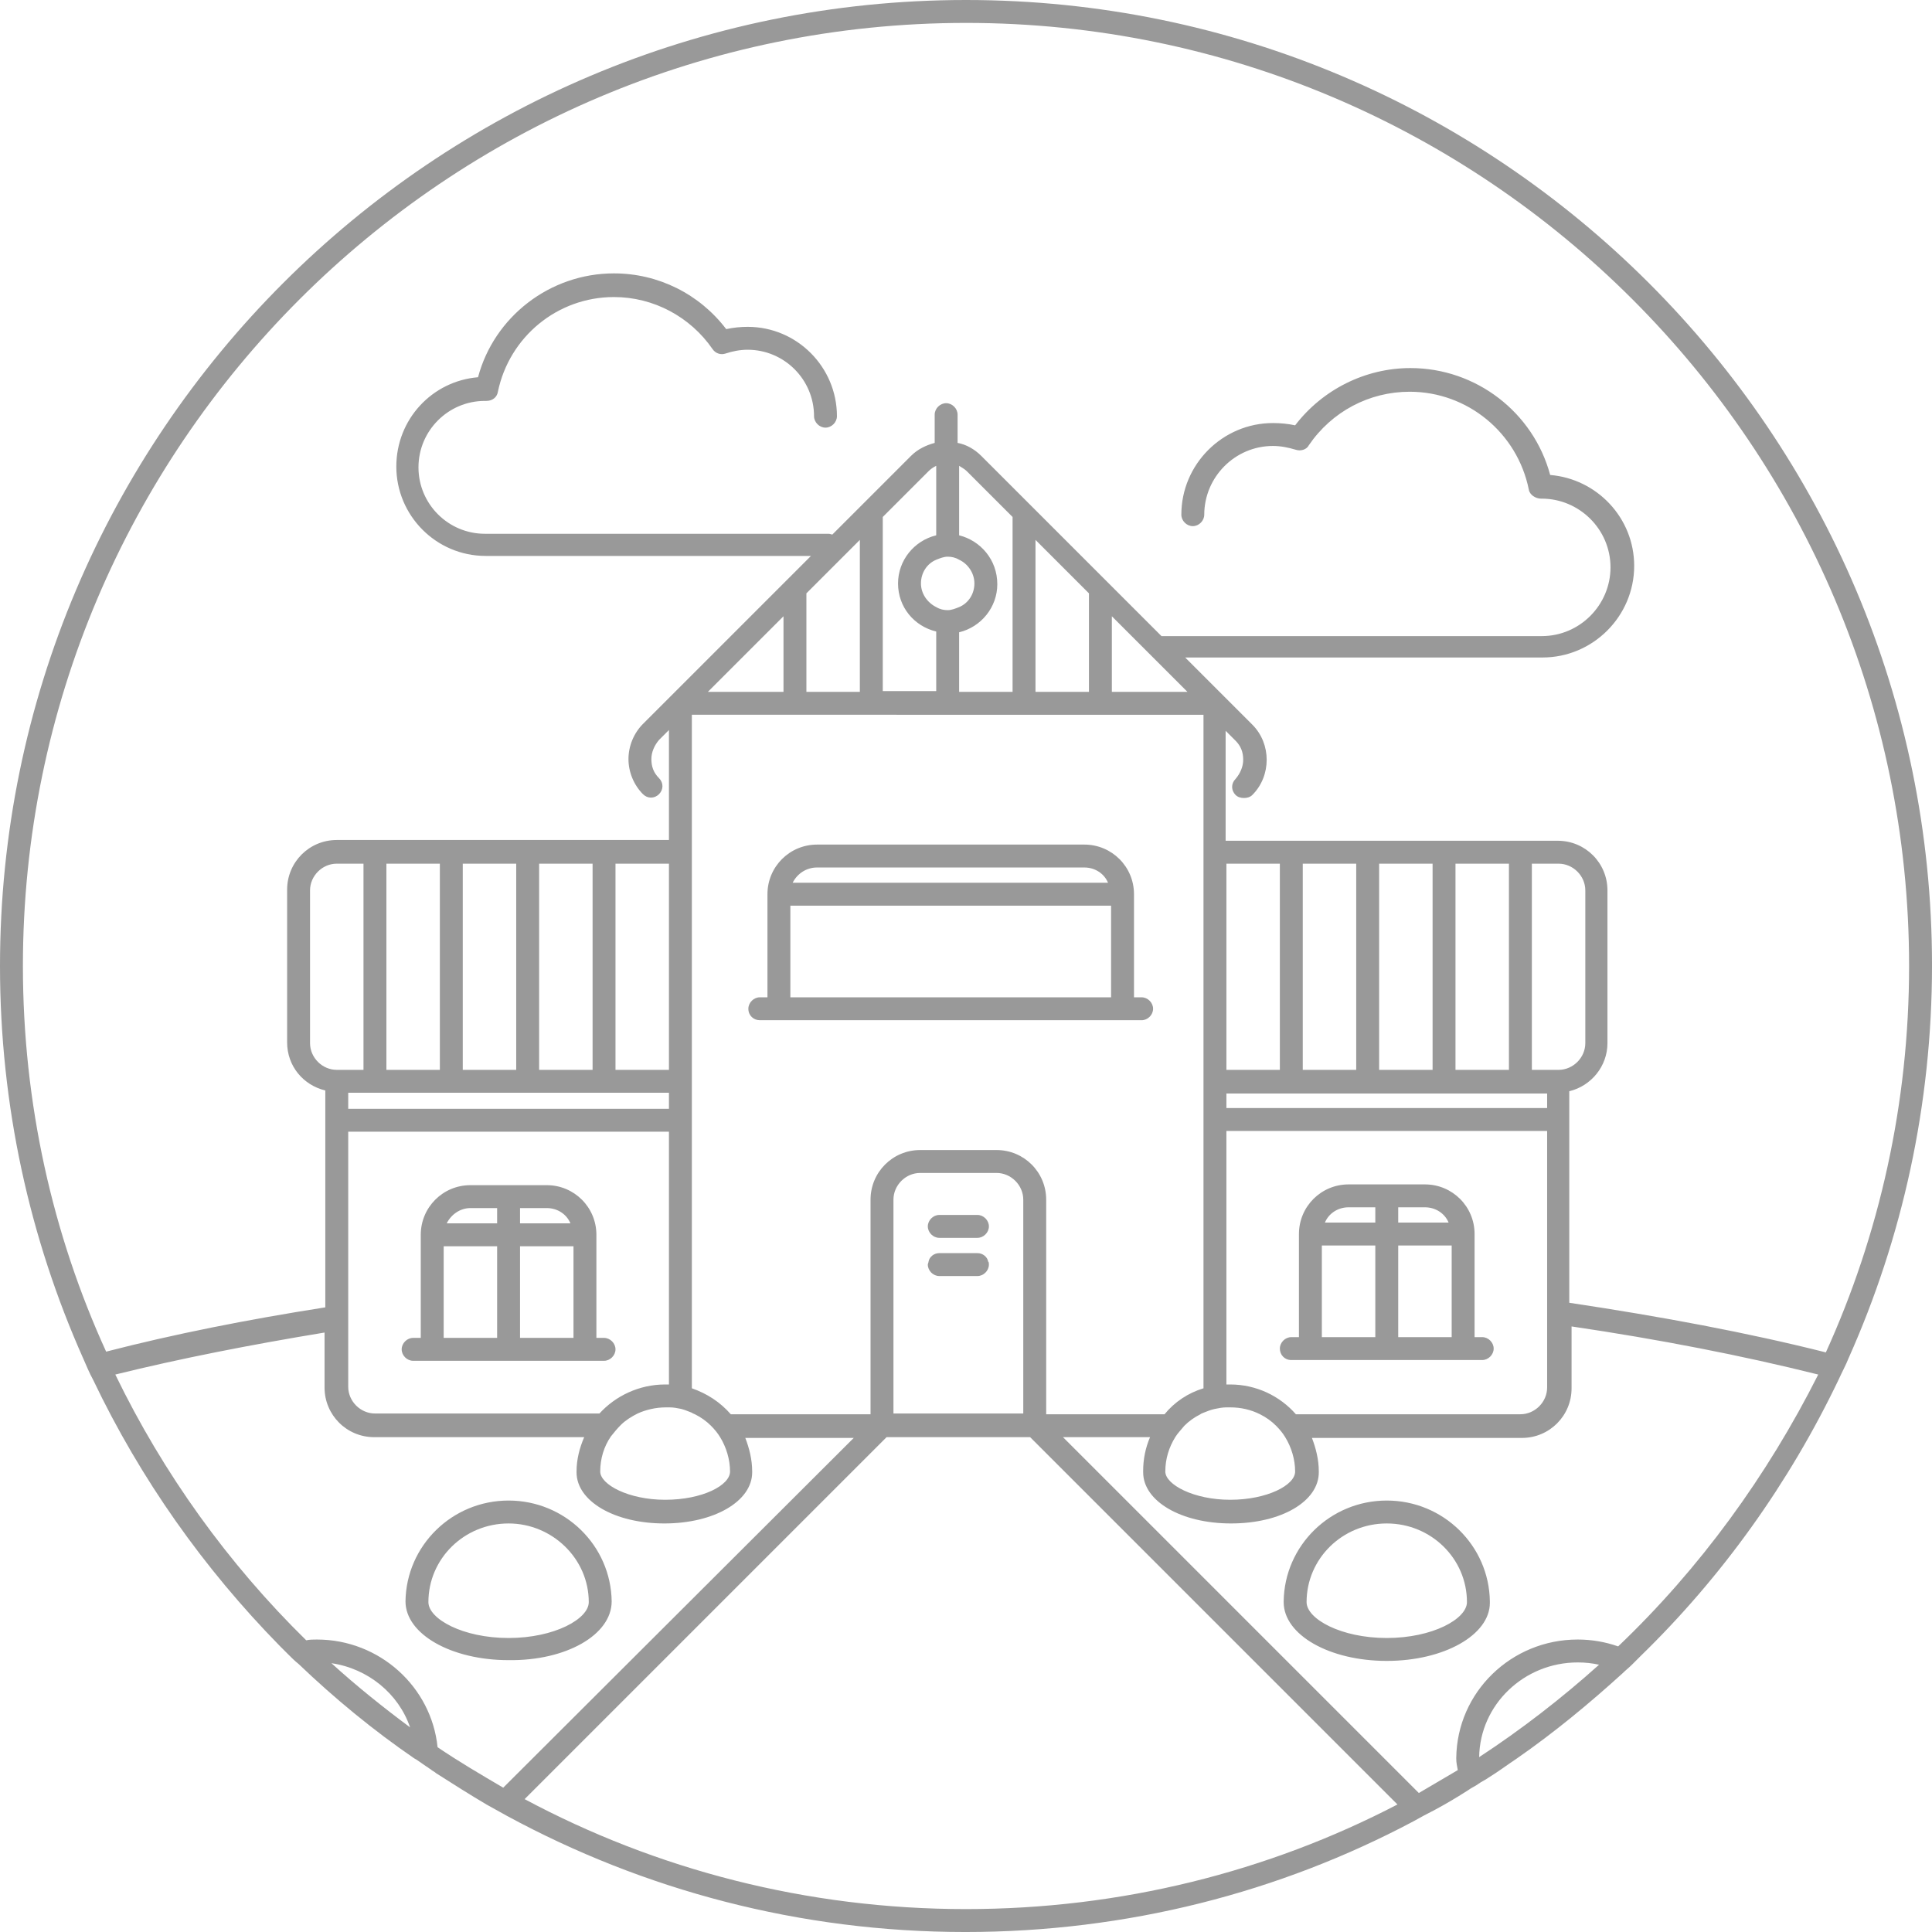 <?xml version="1.0" encoding="utf-8"?>
<!-- Generator: Adobe Illustrator 18.1.0, SVG Export Plug-In . SVG Version: 6.00 Build 0)  -->
<svg version="1.1" id="Layer_1" xmlns="http://www.w3.org/2000/svg" xmlns:xlink="http://www.w3.org/1999/xlink" x="0px" y="0px"
	 width="253px" height="253px" viewBox="-593 264 253 253" enable-background="new -593 264 253 253" xml:space="preserve">
<g>
	<g>
		<path fill="#999999" d="M-423.9,442.1h25c0.8,0,1.5-0.7,1.5-1.5s-0.7-1.5-1.5-1.5h-1v-13.5c0-3.6-2.9-6.5-6.5-6.5h-10
			c-3.6,0-6.5,2.9-6.5,6.5v13.5h-1c-0.8,0-1.5,0.7-1.5,1.5C-425.4,441.4-424.8,442.1-423.9,442.1z M-409.9,422.1h3.5
			c1.4,0,2.6,0.8,3.1,2h-6.6V422.1z M-409.9,427.1h7v12h-7V427.1z M-416.4,422.1h3.5v2h-6.6C-419,422.9-417.8,422.1-416.4,422.1z
			 M-419.9,427.1h7v12h-7V427.1z M-493.5,397.6h50c0.8,0,1.5-0.7,1.5-1.5s-0.7-1.5-1.5-1.5h-1v-13.5c0-3.6-2.9-6.5-6.5-6.5h-35
			c-3.6,0-6.5,2.9-6.5,6.5v13.5h-1c-0.8,0-1.5,0.7-1.5,1.5C-495,397-494.3,397.6-493.5,397.6z M-486,377.6h35c1.4,0,2.6,0.8,3.1,2
			h-41.3C-488.6,378.4-487.4,377.6-486,377.6z M-489.5,382.6h42v12h-42V382.6z M-465,423.1h-5c-0.8,0-1.5,0.7-1.5,1.5
			s0.7,1.5,1.5,1.5h5c0.8,0,1.5-0.7,1.5-1.5S-464.2,423.1-465,423.1z M-465,428.1h-5c-0.7,0-1.3,0.5-1.4,1.1c0,0.1-0.1,0.3-0.1,0.4
			c0,0.8,0.7,1.5,1.5,1.5h5c0.8,0,1.5-0.7,1.5-1.5c0-0.2,0-0.3-0.1-0.4C-463.7,428.6-464.3,428.1-465,428.1z M-512.4,440.7
			c0-0.8-0.7-1.5-1.5-1.5h-1v-13.5c0-3.6-2.9-6.5-6.5-6.5h-10c-3.6,0-6.5,2.9-6.5,6.5v13.5h-1c-0.8,0-1.5,0.7-1.5,1.5
			c0,0.8,0.7,1.5,1.5,1.5h25C-513.1,442.2-512.4,441.5-512.4,440.7z M-524.9,422.2h3.5c1.4,0,2.6,0.8,3.1,2h-6.6V422.2z
			 M-527.9,439.2h-7v-12h7V439.2z M-527.9,424.2h-6.6c0.6-1.2,1.8-2,3.1-2h3.5V424.2z M-517.9,439.2h-7v-12h7V439.2z M-397.9,473.7
			L-397.9,473.7c-0.1-7.3-6.1-13.2-13.5-13.2s-13.4,5.9-13.5,13.2l0,0c0,0,0,0,0,0.1l0,0l0,0c0,4.3,6,7.7,13.5,7.7
			s13.5-3.4,13.5-7.6C-397.9,473.8-397.9,473.8-397.9,473.7C-397.9,473.8-397.9,473.8-397.9,473.7L-397.9,473.7z M-400.9,473.8
			c0,2.2-4.5,4.7-10.5,4.7s-10.5-2.5-10.5-4.7l0,0l0,0l0,0l0,0c0-5.7,4.7-10.3,10.5-10.3C-405.6,463.5-400.9,468.1-400.9,473.8
			L-400.9,473.8L-400.9,473.8L-400.9,473.8L-400.9,473.8z M-512.9,473.7L-512.9,473.7L-512.9,473.7L-512.9,473.7
			c-0.1-7.3-6.1-13.2-13.5-13.2c-7.4,0-13.4,5.9-13.5,13.2l0,0l0,0l0,0l0,0l0,0l0,0l0,0l0,0l0,0c0,4.3,6,7.7,13.5,7.7
			C-518.9,481.5-512.9,478.1-512.9,473.7C-512.9,473.8-512.9,473.8-512.9,473.7C-512.9,473.8-512.9,473.8-512.9,473.7L-512.9,473.7z
			 M-515.9,473.8c0,2.2-4.5,4.7-10.5,4.7s-10.5-2.5-10.5-4.7l0,0l0,0l0,0l0,0c0-5.7,4.7-10.3,10.5-10.3
			C-520.7,463.5-515.9,468.1-515.9,473.8L-515.9,473.8L-515.9,473.8L-515.9,473.8L-515.9,473.8z M-466.5,264
			c-69.8,0-126.5,56.7-126.5,126.5c0,18.3,3.9,35.7,10.9,51.4c0.4,0.9,0.8,1.9,1.3,2.8c6.2,13,14.5,24.7,24.4,34.8
			c0.4,0.4,0.8,0.8,1.2,1.2c0.4,0.4,0.8,0.8,1.3,1.2c4.7,4.5,9.8,8.7,15.2,12.4c0.1,0,0.1,0.1,0.2,0.1l0,0v0.1v-0.1
			c0.4,0.3,0.9,0.6,1.3,0.9c0.2,0.1,0.4,0.3,0.6,0.4l0,0c0.2,0.2,0.5,0.3,0.7,0.5c2.2,1.4,4.4,2.8,6.6,4.1c0.9,0.5,1.8,1,2.7,1.5
			c17.9,9.7,38.3,15.2,60,15.2c21.2,0,41.2-5.2,58.7-14.5c0.9-0.5,1.8-1,2.8-1.5c1.5-0.8,3-1.7,4.4-2.6c0.4-0.3,0.9-0.5,1.3-0.8
			c0.4-0.3,0.9-0.5,1.3-0.8c1.3-0.8,2.5-1.7,3.7-2.5c4.9-3.4,9.5-7.2,13.9-11.2c0.4-0.4,0.8-0.7,1.2-1.1s0.7-0.7,1.1-1.1
			c10.7-10.4,19.5-22.7,26-36.3c0.4-0.9,0.9-1.8,1.3-2.8c7-15.7,10.9-33.1,10.9-51.4C-340,320.7-396.7,264-466.5,264z M-549.6,481.8
			c4.8,0.7,8.8,4,10.3,8.4C-542.8,487.6-546.3,484.8-549.6,481.8z M-527.1,498.1c-2.9-1.7-5.8-3.4-8.6-5.3
			c-0.8-7.9-7.6-14.1-15.8-14.1c-0.5,0-0.9,0-1.4,0.1c-10.2-10-18.7-21.8-25-34.8c8.5-2.1,17.7-3.9,27.4-5.5v7.2
			c0,3.6,2.9,6.5,6.5,6.5h27.5c-0.6,1.4-1,2.9-1,4.5l0,0l0,0l0,0l0,0c0,0,0,0,0,0.1l0,0l0,0c0,3.8,5,6.7,11.5,6.7s11.5-2.9,11.5-6.7
			l0,0v-0.1l0,0c0-1.6-0.4-3.1-0.9-4.4h14.2L-527.1,498.1z M-505.4,407.1v2.1h-42v-2.1H-505.4z M-542.4,404.1v-27h7v27H-542.4z
			 M-532.4,404.1v-27h7v27H-532.4z M-522.4,404.1v-27h7v27H-522.4z M-512.4,404.1v-27h7v27H-512.4z M-435.4,357.6v88.2
			c-2,0.6-3.8,1.8-5.1,3.4H-456v-28.1c0-3.6-2.9-6.5-6.5-6.5h-10c-3.6,0-6.5,2.9-6.5,6.5v28.1h-18.3c-1.4-1.6-3.1-2.7-5.1-3.4v-70.2
			l0,0v-18C-502.4,357.6-435.4,357.6-435.4,357.6z M-500.3,354.6l9.9-9.9v9.9H-500.3z M-487.4,354.6v-12.9l7-7v19.9H-487.4z
			 M-467.4,334.1V325c0.3,0.2,0.7,0.4,1,0.7l6,6v22.9h-7v-7.8c2.9-0.7,5-3.3,5-6.3C-462.4,337.3-464.6,334.8-467.4,334.1z
			 M-465.4,340.4c0,1.4-0.8,2.6-2,3.1c-0.5,0.2-1,0.4-1.5,0.4s-1-0.1-1.5-0.4c-1.2-0.6-2-1.8-2-3.1c0-1.4,0.8-2.6,2-3.1
			c0.5-0.2,1-0.4,1.5-0.4s1,0.1,1.5,0.4C-466.3,337.8-465.4,339-465.4,340.4z M-470.4,334.1c-2.9,0.7-5,3.3-5,6.3
			c0,3.1,2.1,5.6,5,6.3v7.8h-7v-22.8l6-6c0.3-0.3,0.6-0.5,1-0.7V334.1z M-457.4,354.6v-19.9l7,7v12.9H-457.4z M-447.4,354.6v-9.9
			l5,5l4.9,4.9H-447.4z M-390.4,407.2v1.9h-42v-1.9H-390.4z M-432.4,404.1v-27h7v27H-432.4z M-422.4,404.1v-27h7v27H-422.4z
			 M-412.4,404.1v-27h7v27H-412.4z M-402.4,404.1v-27h7v27H-402.4z M-392.4,404.1v-27h3.5c1.9,0,3.5,1.6,3.5,3.5v20
			c0,1.9-1.6,3.5-3.5,3.5H-392.4z M-390.4,412.1v33.6c0,1.9-1.6,3.5-3.5,3.5h-29.4c-2.1-2.4-5.2-3.9-8.6-3.9c-0.2,0-0.3,0-0.5,0
			v-33.2L-390.4,412.1L-390.4,412.1z M-431.9,448.3c1.4,0,2.7,0.3,3.9,0.9c0.8,0.4,1.5,0.9,2.1,1.5c0.5,0.5,0.9,1,1.2,1.5
			c0.8,1.3,1.3,2.9,1.3,4.5l0,0l0,0l0,0c0,1.8-3.7,3.7-8.5,3.7s-8.5-2-8.5-3.7l0,0l0,0l0,0c0-1.7,0.5-3.2,1.3-4.5
			c0.3-0.5,0.8-1,1.2-1.5c0.6-0.6,1.3-1.1,2.1-1.5c0.1-0.1,0.2-0.1,0.4-0.2l0,0c0.5-0.2,1-0.4,1.5-0.5l0,0c0.5-0.1,1-0.2,1.5-0.2
			l0,0C-432.3,448.3-432.1,448.3-431.9,448.3z M-459,421.1v28h-17v-28c0-1.9,1.6-3.5,3.5-3.5h10C-460.6,417.6-459,419.2-459,421.1z
			 M-502.4,449c0.1,0.1,0.2,0.1,0.4,0.2c0.8,0.4,1.5,0.9,2.1,1.5c0.5,0.5,0.9,1,1.2,1.5c0.8,1.3,1.3,2.9,1.3,4.5l0,0l0,0l0,0
			c0,1.8-3.6,3.7-8.5,3.7c-4.8,0-8.5-2-8.5-3.7l0,0l0,0l0,0c0-1.7,0.5-3.3,1.4-4.6c0.4-0.5,0.8-1,1.3-1.5c0.6-0.6,1.4-1.1,2.2-1.5
			c1.1-0.5,2.4-0.8,3.7-0.8c0.2,0,0.3,0,0.5,0l0,0c0.5,0,1,0.1,1.5,0.2l0,0C-503.4,448.6-502.9,448.8-502.4,449L-502.4,449z
			 M-514.5,449.1h-29.4c-1.9,0-3.5-1.6-3.5-3.5v-33.4h42v33.1l0,0c-0.2,0-0.3,0-0.5,0C-509.3,445.3-512.4,446.8-514.5,449.1z
			 M-545.4,404.1h-3.5c-1.9,0-3.5-1.6-3.5-3.5v-20c0-1.9,1.6-3.5,3.5-3.5h3.5V404.1z M-466.5,514c-20.9,0-40.6-5.2-57.8-14.4
			l47.4-47.4h18.8l48.1,48.1C-426.9,509.1-446.2,514-466.5,514z M-399.3,494.1c0.1-6.9,5.9-12.4,12.9-12.4c1,0,1.9,0.1,2.8,0.3
			C-388.5,486.4-393.8,490.5-399.3,494.1z M-381.1,479.6c-1.7-0.6-3.5-0.9-5.3-0.9c-8.7,0-15.8,6.9-15.9,15.5l0,0l0,0v0.1l0,0
			c0,0.5,0.1,1,0.2,1.5c-1.7,1-3.4,2-5.1,3l-46.6-46.6h11.4c-0.6,1.4-0.9,2.9-0.9,4.4l0,0l0,0l0,0c0,0,0,0,0,0.1c0,0,0,0,0,0.1l0,0
			l0,0c0,3.8,5,6.7,11.5,6.7c6.6,0,11.5-2.9,11.5-6.7l0,0l0,0l0,0c0,0,0,0,0-0.1l0,0l0,0l0,0c0-1.6-0.4-3.1-0.9-4.4h27.5
			c3.6,0,6.5-2.9,6.5-6.5v-8.1c11.5,1.7,22.3,3.8,32.3,6.3C-361.6,457.3-370.4,469.4-381.1,479.6z M-353.9,441.1
			c-10.3-2.6-21.6-4.7-33.6-6.5v-27.7c2.9-0.7,5-3.3,5-6.3v-20c0-3.6-2.9-6.5-6.5-6.5h-43.5v-14.4l1.3,1.3c0.7,0.7,1,1.5,1,2.5
			c0,0.9-0.4,1.8-1,2.5c-0.6,0.6-0.6,1.5,0,2.1c0.3,0.3,0.7,0.4,1.1,0.4c0.4,0,0.8-0.1,1.1-0.4c2.5-2.5,2.5-6.7,0-9.2l-8.8-8.8h46.8
			c6.6,0,12-5.4,12-12c0-6.3-4.9-11.4-11-11.9c-2.2-8.2-9.7-14-18.3-14c-5.9,0-11.5,2.8-15.1,7.5c-0.9-0.2-1.9-0.3-2.9-0.3
			c-6.6,0-12,5.4-12,12c0,0.8,0.7,1.5,1.5,1.5c0.8,0,1.5-0.7,1.5-1.5c0-4.9,4-9,9-9c1,0,2,0.2,3,0.5c0.6,0.2,1.4,0,1.7-0.6
			c3-4.4,7.9-7,13.2-7c7.6,0,14.1,5.4,15.6,12.8c0.1,0.7,0.9,1.2,1.6,1.2h0.1c4.9,0,9,4,9,9c0,4.9-4,9-9,9h-49.8l-23.6-23.6
			c-0.9-0.9-2-1.5-3.1-1.7v-3.7c0-0.8-0.7-1.5-1.5-1.5c-0.8,0-1.5,0.7-1.5,1.5v3.7c-1.1,0.3-2.2,0.8-3.1,1.7L-484,334
			c-0.1,0-0.3-0.1-0.5-0.1h-45c-4.8,0-8.7-3.9-8.7-8.7c0-4.8,3.9-8.7,8.7-8.7h0.2c0.8,0,1.4-0.5,1.5-1.2c1.5-7.2,7.8-12.4,15.2-12.4
			c5.2,0,10,2.6,12.9,6.8c0.4,0.6,1.1,0.8,1.7,0.6c0.9-0.3,1.9-0.5,2.9-0.5c4.8,0,8.7,3.9,8.7,8.7c0,0.8,0.7,1.5,1.5,1.5
			c0.8,0,1.5-0.7,1.5-1.5c0-6.4-5.2-11.7-11.7-11.7c-0.9,0-1.9,0.1-2.8,0.3c-3.5-4.6-8.9-7.3-14.7-7.3c-8.4,0-15.7,5.7-17.8,13.6
			c-6,0.5-10.7,5.5-10.7,11.7c0,6.4,5.2,11.7,11.7,11.7h42.6l-22,22c-1.2,1.2-1.9,2.9-1.9,4.6c0,1.7,0.7,3.4,1.9,4.6
			c0.6,0.6,1.5,0.6,2.1,0c0.6-0.6,0.6-1.5,0-2.1c-0.7-0.7-1-1.5-1-2.5c0-0.9,0.4-1.8,1-2.5l1.3-1.3V374h-43.5
			c-3.6,0-6.5,2.9-6.5,6.5v20c0,3.1,2.1,5.6,5,6.3v28.4c-10.2,1.6-19.8,3.5-28.7,5.8c-7-15.3-10.9-32.5-10.9-50.5
			c0-68.1,55.4-123.5,123.5-123.5S-343,322.4-343,390.5C-343,408.5-346.9,425.7-353.9,441.1z"/>
	</g>
</g>
</svg>

